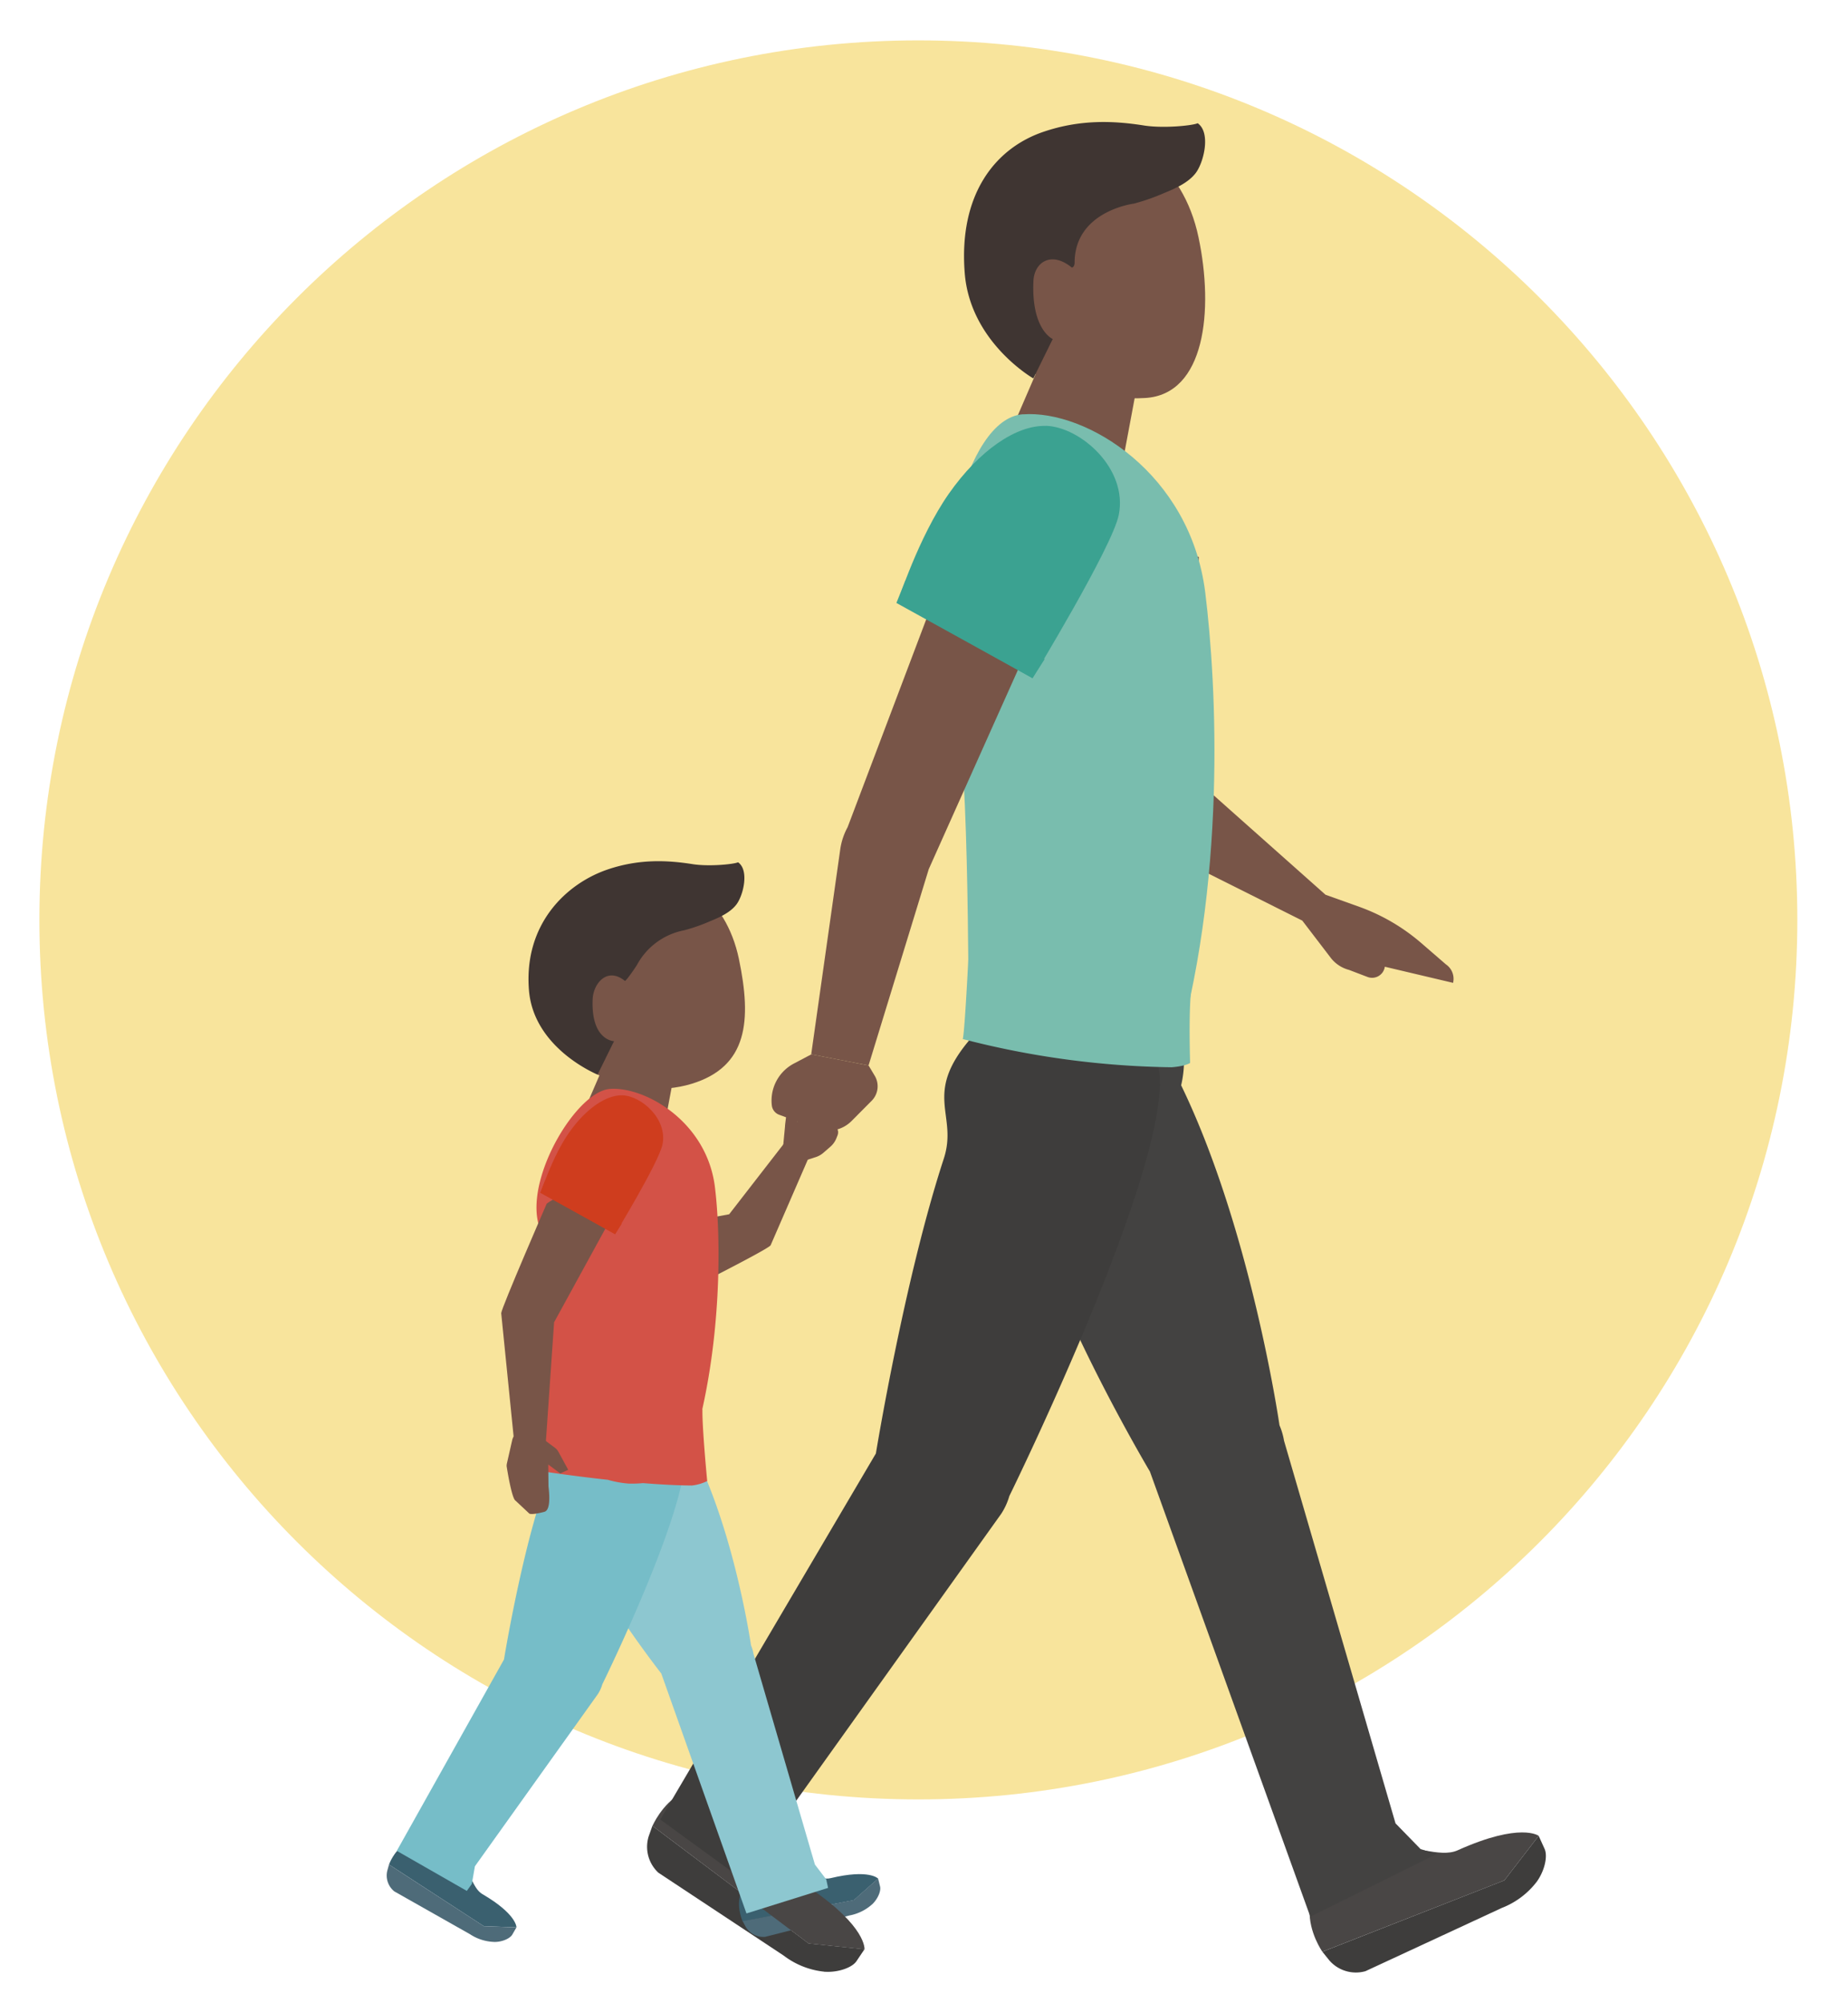 <svg id="Layer_1" data-name="Layer 1" xmlns="http://www.w3.org/2000/svg" xmlns:xlink="http://www.w3.org/1999/xlink" viewBox="0 0 600 650"><defs><style>.cls-1{fill:none;}.cls-2{clip-path:url(#clip-path);}.cls-3{fill:#494645;}.cls-4{fill:#3e3d3c;}.cls-5{fill:#3a606f;}.cls-6{fill:#4e6b79;}.cls-7{fill:#f8e49c;}.cls-8{fill:#785548;}.cls-9{fill:#79bdae;}.cls-10{fill:#434241;}.cls-11{fill:#3f3532;}.cls-12{fill:#8dc7d0;}.cls-13{fill:#6a8093;}.cls-14{fill:#76bdc8;}.cls-15{fill:#d35247;}.cls-16{fill:#cf3d1e;}.cls-17{fill:#3ba291;}</style><clipPath id="clip-path"><rect class="cls-1" x="12.79" y="13.1" width="570.77" height="626.96"/></clipPath></defs><title>EEI-STH-Introduction</title><g class="cls-2"><path class="cls-3" d="M488.42,610.14l11.15-14.46s-5.81-4.51-26.28,4.68c-6,2.71-14.86-2.36-23.65-.45-38.09,8.27-20.3,33.37-20.3,33.37Z"/><path class="cls-4" d="M498.93,610.59l.21-.3c2.36-3.4,3.42-8,2.35-10.38l-1.92-4.23-11.15,14.46-59.08,23.15,2.25,2.79a11.42,11.42,0,0,0,11.73,3.52l44.24-20.51a26.17,26.17,0,0,0,11.37-8.5"/><path class="cls-4" d="M267.65,639.79l.37,0c4.13.22,8.63-1.32,10.06-3.45l2.6-3.86-18.16-1.9-50.7-38.15-1.2,3.38a11.45,11.45,0,0,0,3.15,11.84l40.68,26.89a26.07,26.07,0,0,0,13.2,5.22"/><path class="cls-5" d="M157.11,625l10.57.37s.16-4.25-11.07-10.79c-3.3-1.92-3.9-7.79-7.76-11.28-16.74-15.14-22.55,1.7-22.55,1.7Z"/><path class="cls-6" d="M160.44,630.11h.21c2.4,0,4.94-1.11,5.68-2.39l1.35-2.34L157.11,625,126.3,605l-.56,2a6.61,6.61,0,0,0,2.29,6.71l24.58,13.9a15.08,15.08,0,0,0,7.83,2.49"/><path class="cls-5" d="M277.21,616.56l7.89-7s-2.83-3.18-15.46-.14c-3.71.89-8.2-2.94-13.41-2.79-22.56.62-15.12,16.81-15.12,16.81Z"/><path class="cls-6" d="M283.14,617.94l.15-.15c1.71-1.68,2.8-4.21,2.45-5.65l-.64-2.62-7.9,7-36.09,6.84,1,1.84a6.62,6.62,0,0,0,6.3,3.26l27.37-6.94a15.18,15.18,0,0,0,7.38-3.62"/><path class="cls-7" d="M583.55,298.48c0-157.61-127.77-285.38-285.38-285.38S12.79,140.87,12.79,298.48,140.56,583.86,298.17,583.86,583.55,456.09,583.55,298.48"/><path class="cls-3" d="M262.52,630.61l18.16,1.9s.79-7.31-17.78-19.92c-5.46-3.7-5.78-13.88-12-20.36-27-28.09-39.06.23-39.06.23Z"/></g><polyline class="cls-8" points="336.69 120.34 327.51 141.59 363.58 154.92 371.18 114.32"/><polyline class="cls-8" points="196.97 343.51 190.68 358.05 215.38 367.18 220.58 339.39"/><g class="cls-2"><path class="cls-8" d="M389.25,180.71l-4.39,69.18,45.5,40.43,11,3.93A63.66,63.66,0,0,1,461.45,306l8,6.91a5.68,5.68,0,0,1,2.33,6l-22.16-5.23A4.18,4.18,0,0,1,444,317l-6-2.29a11,11,0,0,1-6-4l-9.18-12-58.59-29.32a9.84,9.84,0,0,1-5.42-7.12l-12-66.66,38.62-15.82Z"/><path class="cls-8" d="M216.64,421.84s33-16.48,33.57-17.8l13.59-31.28-7-4.62L236.74,394l-26.39,4.85a20.56,20.56,0,0,0,5.17,21.91Z"/><path class="cls-8" d="M254.2,372.6l.67-7.08c0-.91,1-7.62,1-7.62h0a2.78,2.78,0,0,1,2.79,2.61l.21,3.42,6.4-3.94a3.76,3.76,0,0,1,2.77-.55,1.45,1.45,0,0,1,1.17,1.49,1.46,1.46,0,0,0,.75,1.34l.34.19a1.46,1.46,0,0,1,.75,1.28v.89a1.44,1.44,0,0,0,.38,1,2.65,2.65,0,0,1,.51,2.73l-.33.84a7.11,7.11,0,0,1-2,2.87l-2.3,2a7.12,7.12,0,0,1-2.49,1.39l-4,1.28-2.23,2.73Z"/><path class="cls-8" d="M389.13,77c5,23.72,2.14,51-17.32,52.14-23.83,1.34-50.62-9.81-55.6-33.54s6.11-46.81,27.86-51.37,40.08,9,45.06,32.77"/><path class="cls-9" d="M332.13,134.44c20.55-1.52,54.35,19.12,59.18,57.78C395,222,398.5,287,380.75,345.92c-7.06,21.11-28,21.19-37.18,21.19s-28.13-17.18-28.84-32.8.44-90.58-6-119,4.19-79.47,23.36-80.89"/><path class="cls-10" d="M461.25,600l-8.16-8.37-36.2-124.16a21.6,21.6,0,0,0-1.47-5s-9.15-63.28-31.93-110.32a35.18,35.18,0,0,0,.93-7.72c-1.29-.14-3.07-.27-5.1-.39-1.11-2-2.23-4-3.4-6-5.43-9.05-41.29,18.17-44.1,28.35-7.81,28.31,41.53,111.09,41.53,111.09l52.07,144.42,41.09-20.34Z"/><path class="cls-4" d="M248.2,615,214.38,590.4l70-118.79s9.22-56.45,22.05-95.67c4.69-14.38-7-20.65,8.7-38.92,16.4-19.12,56.47-2.89,60.34,6.93,9.71,24.64-47.76,141.47-47.76,141.47a21.4,21.4,0,0,1-2.64,5.77L252.55,592.63l-.33,16.89Z"/><path class="cls-9" d="M314.77,303.76s-1.49,31.44-2.2,33.38a284.29,284.29,0,0,0,67.83,9.16c4.58-.35,6-1.41,6-1.41s-.53-16.2.35-23.61-72-17.52-72-17.52"/><path class="cls-11" d="M388.81,40c-1.62.76-11.41,1.76-17.82.65-9.34-1.43-20.18-2-32.33,2.16-15.74,5.4-27.47,20.47-25.43,45.88,1.8,22.4,22.27,34.1,22.27,34.1L341.8,110s-7-2.92-6.27-18.83c.27-6,5.72-9.87,12.45-4.36.51,0,.92-.73.92-1.53,0-16.84,19.25-19.21,19.25-19.21A68.13,68.13,0,0,0,378,62.62c3.74-1.52,7.79-3.35,10.16-6.4,2.66-3.42,5.08-13.2.68-16.25"/><path class="cls-12" d="M242.36,620.86,214.7,543s-35.91-45.67-31.61-61.24c1.54-5.61,36-21.34,39-16.36,15.6,26,21.75,68.48,21.75,68.48a12,12,0,0,1,.8,2.74L264.58,605l3.68,4.82.6,2.75Z"/><path class="cls-13" d="M216.32,482.53s10.27-.89,10.46-13.6c-3.75-.42-14.92-.6-14.92-.6s5.53,6.47,4.46,14.2"/><path class="cls-14" d="M151.56,613.55l-22.73-13,34.8-62.08s5.07-31.06,12.13-52.66c2.58-7.91-3.83-11.36,4.79-21.42,9-10.53,39.15-1.12,41.28,4.28,5.35,13.56-26.29,77.88-26.29,77.88a11.66,11.66,0,0,1-1.45,3.17l-39.9,55.84-1,5.73Z"/><path class="cls-15" d="M228,457.34c6.42-28.77,5.9-57.9,4.11-72.23-2.66-21.28-22.8-32.62-34.1-31.78-10.56.78-26.86,27.55-23.34,43.18,2.84,12.63,1.75,44.86,1.43,61.35-.32,7.29-.87,18.65-1.13,19.37.34.06,10.17,1.6,22.36,2.92a33.34,33.34,0,0,0,7,1.25c1.19,0,2.74,0,4.44-.17,5.41.43,10.86.74,15.84.78a14.91,14.91,0,0,0,5-1.45s-1.68-17.43-1.54-23.22"/><path class="cls-8" d="M239.9,311.13c4.21,20.09,2.87,35-15.39,40.55-19.33,5.88-44.25-4.84-48.46-24.93s7.29-39.5,25.71-43.36,33.93,7.66,38.14,27.74"/><path class="cls-11" d="M239.63,279.79c-1.37.64-9.66,1.48-15.08.55-7.91-1.22-17.09-1.7-27.37,1.82-13.32,4.57-27.17,17.64-25.44,39.14,1.53,19,22.28,27.37,22.28,27.37l5.34-10.83s-7.53-.19-6.94-13.66c.23-5.12,4.78-10.56,10.48-5.89.43,0,3.61-4.65,3.93-5.24a22.16,22.16,0,0,1,15.32-11.2,57.78,57.78,0,0,0,8.31-2.9c3.16-1.28,6.59-2.83,8.59-5.41,2.26-2.9,4.3-11.17.58-13.75"/><path class="cls-8" d="M177.11,469.56l2.79-40.51,29.21-53.31c.37-.21-27.11,11.4-31.59,14.78,0,0-14.66,33.72-14.79,35.57L167,468.5c1.43,4.24,1.89,5.43,5.33,5.69s4.56-1.19,4.81-4.63"/><path class="cls-8" d="M173.77,465l6.41,4.77a4,4,0,0,1,1.1,1.26l3.21,5.89-2.6,1.17L178,475.19l.08,6.92c0,.67,1.13,7.74-1.32,8.43-.94.27-4,1-4.88.6l-4.49-4.21c-1.29-.66-2.9-11.19-2.9-11.19a3.71,3.71,0,0,1,.1-.94l1.72-7.57a3.89,3.89,0,0,1,3.81-3h1.3a4,4,0,0,1,2.32.77"/><path class="cls-16" d="M202.11,355.4c-5.29-.18-11.93,4.36-17.36,12.12s-9.16,19.4-9.16,19.4l24.11,13.54s14.23-23.37,15.4-29.13c1.67-8.3-6.88-15.73-13-15.93"/></g><polygon class="cls-16" points="176.98 383.03 175.38 387.02 199.71 400.46 201.87 397.06 176.98 383.03"/><g class="cls-2"><path class="cls-8" d="M302.65,195.88,275.2,268.4a21.2,21.2,0,0,0-2.39,7.18l-9.43,66.52L282,345.71,301.55,282l30.07-67.14Z"/><path class="cls-8" d="M282,345.71l2,3.34a6.67,6.67,0,0,1-1,8.13l-6.5,6.54a10.64,10.64,0,0,1-11.21,2.5L253,361.72a3.68,3.68,0,0,1-2.41-3.06,13.58,13.58,0,0,1,7.15-13.56l5.69-3Z"/><path class="cls-17" d="M339.61,138.2c-9.62-.32-21.68,7.92-31.55,22s-16.63,35.24-16.63,35.24l43.8,24.59s25.85-42.45,28-52.92c3.05-15.08-12.48-28.57-23.58-28.94"/></g><polygon class="cls-17" points="293.95 188.4 291.04 195.64 335.23 220.06 339.17 213.88 293.95 188.4"/></svg>